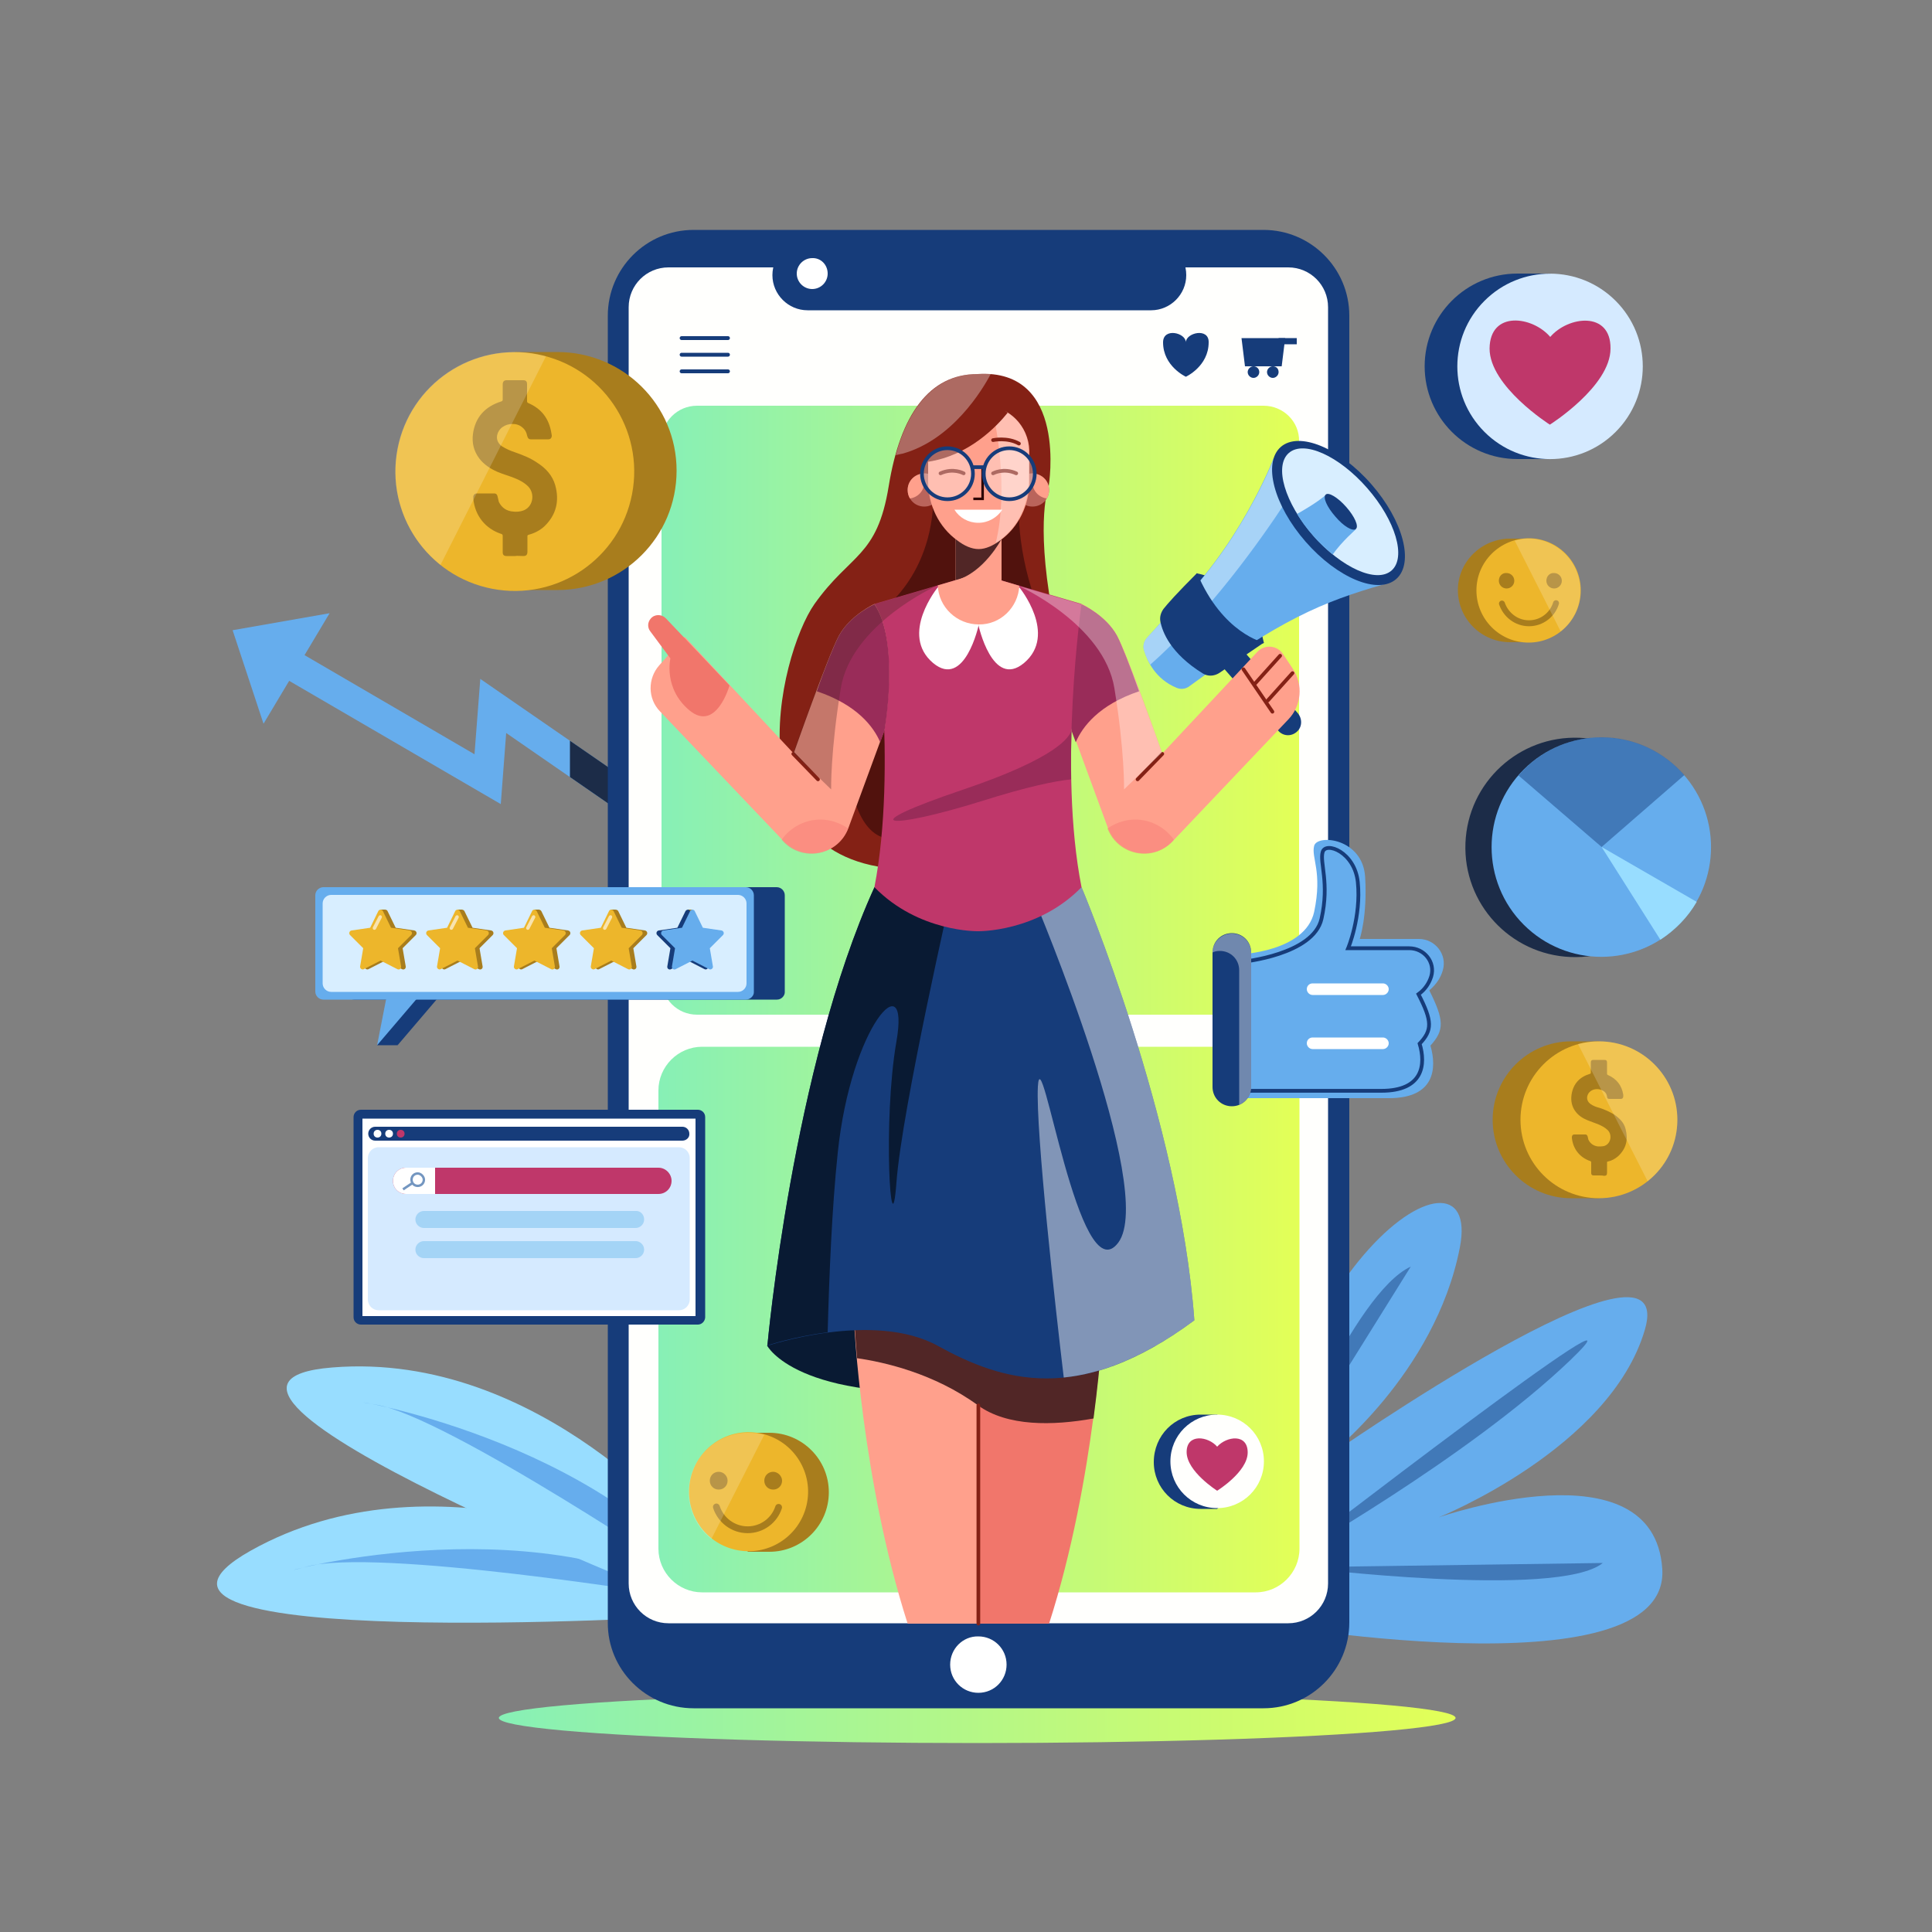 <?xml version="1.0" encoding="utf-8"?>
<!-- Generator: Adobe Illustrator 24.1.2, SVG Export Plug-In . SVG Version: 6.00 Build 0)  -->
<svg version="1.1" xmlns="http://www.w3.org/2000/svg" xmlns:xlink="http://www.w3.org/1999/xlink" x="0px" y="0px"
	 viewBox="0 0 500 500" style="enable-background:new 0 0 500 500;" xml:space="preserve">
<rect x="0" y="0" width="500" height="500" fill="#808080" stroke="none"/>
<style type="text/css">
	.st0{display:none;}
	.st1{display:inline;opacity:0.43;fill:url(#SVGID_1_);}
	.st2{fill:#66ADED;}
	.st3{fill:#1C2C48;}
	.st4{fill:url(#SVGID_2_);}
	.st5{fill:#98DDFF;}
	.st6{opacity:0.46;fill:#163C7A;}
	.st7{fill:#163C7A;}
	.st8{fill:#FFFFFD;}
	.st9{fill:#FFFFFF;}
	.st10{fill:url(#SVGID_3_);}
	.st11{fill:url(#SVGID_4_);}
	.st12{fill:none;stroke:#163C7A;stroke-linecap:round;stroke-miterlimit:10;}
	.st13{fill:#091A33;}
	.st14{fill:#F1766B;}
	.st15{fill:#FFA08C;}
	.st16{fill:#512626;}
	.st17{opacity:0.46;fill:#FEFEFE;}
	.st18{opacity:0.57;fill:#D8EEFF;}
	.st19{fill:#D8EEFF;}
	.st20{fill:#842115;}
	.st21{fill:none;stroke:#842115;stroke-width:0.951;stroke-linecap:round;stroke-miterlimit:10;}
	.st22{fill:#992C59;}
	.st23{opacity:0.51;fill:#F87E76;}
	.st24{fill:#51120D;}
	.st25{fill:#BA645B;}
	.st26{fill:#BF376A;}
	.st27{opacity:0.33;fill:#FEFEFE;}
	.st28{fill:none;stroke:#2D0101;stroke-width:0.657;stroke-miterlimit:10;}
	.st29{opacity:0.33;fill:#FFFFFF;}
	.st30{fill:none;stroke:#163C7A;stroke-width:0.951;stroke-miterlimit:10;}
	.st31{opacity:0.33;fill:#512626;}
	.st32{fill:#D5EAFF;}
	.st33{fill:#A87D1D;}
	.st34{fill:#EDB62B;}
	.st35{opacity:0.62;fill:#FFFFFF;}
	.st36{fill:none;stroke:#163C7A;stroke-width:0.974;stroke-miterlimit:10;}
	.st37{opacity:0.39;fill:#FFFFFF;}
	.st38{fill:none;stroke:#A87D1D;stroke-width:1.764;stroke-linecap:round;stroke-miterlimit:10;}
	.st39{opacity:0.19;fill:#FFFFFF;}
	.st40{fill:none;stroke:#A87D1D;stroke-width:1.537;stroke-linecap:round;stroke-miterlimit:10;}
	.st41{opacity:0.5;fill:#75BFEF;}
	.st42{fill:none;stroke:#7396C0;stroke-width:0.625;stroke-miterlimit:10;}
</style>
<g id="BACKGROUND" class="st0">
	<linearGradient id="SVGID_1_" gradientUnits="userSpaceOnUse" x1="250" y1="350.618" x2="250" y2="513.452">
		<stop  offset="0" style="stop-color:#FFFFFF"/>
		<stop  offset="0.148" style="stop-color:#FBFCFD"/>
		<stop  offset="0.294" style="stop-color:#EFF3F9"/>
		<stop  offset="0.44" style="stop-color:#DBE4F0"/>
		<stop  offset="0.585" style="stop-color:#C0D0E5"/>
		<stop  offset="0.73" style="stop-color:#9CB5D6"/>
		<stop  offset="0.872" style="stop-color:#7195C5"/>
		<stop  offset="1" style="stop-color:#4373B2"/>
	</linearGradient>
	<rect y="-0.1" class="st1" width="500" height="500.1"/>
</g>
<g id="OBJECTS">
	<g>
		<g>
			<g>
				<polygon class="st2" points="182.5,225.3 131,189.7 129.6,208.1 71.4,174.2 75.3,167.5 122.8,195.2 124.3,175.7 186.9,218.9 
									"/>
				<polygon class="st2" points="68.2,187.3 85.3,158.7 60.2,163.1 				"/>
				<polygon class="st3" points="147.5,201.1 182.5,225.3 186.9,218.9 147.5,191.7 				"/>
			</g>
			<g>
				<linearGradient id="SVGID_2_" gradientUnits="userSpaceOnUse" x1="129.163" y1="444.587" x2="376.733" y2="444.587">
					<stop  offset="0" style="stop-color:#87F0B6"/>
					<stop  offset="1" style="stop-color:#E3FF57"/>
				</linearGradient>
				<ellipse class="st4" cx="252.9" cy="444.6" rx="123.8" ry="6.5"/>
				<g>
					<g>
						<path class="st5" d="M168.7,402.7c0,0-56.5-27.9-103.8-1.4c-47.2,26.5,112.2,17,112.2,17L168.7,402.7z"/>
						<path class="st2" d="M174.2,413c0,0-77.2-12.6-95.1-7.5c-17.9,5,46-16,93.6,4.8C174.2,413,174.2,413,174.2,413z"/>
					</g>
					<g>
						<path class="st5" d="M179.7,398.5c0,0-39.7-49-93.7-44.6c-54,4.3,94.8,62.3,94.8,62.3L179.7,398.5z"/>
						<path class="st2" d="M180.4,410.1c0,0-64.9-43.7-83.2-46.6c-18.3-2.9,48.5,4.7,83,43.4C180.4,410.1,180.4,410.1,180.4,410.1z"
							/>
					</g>
				</g>
				<g>
					<path class="st2" d="M323.3,419.6c0,0,108.9,19.5,106.9-13.5c-2.1-32.9-57.9-13.4-57.9-13.4s44.4-17.8,53.4-48.6
						c9-30.8-82.4,33.1-82.4,33.1s28.1-21.5,34.5-54.3C384.2,290.1,323.2,328.5,323.3,419.6z"/>
					<path class="st6" d="M332.7,403.9c0,0,100-77.2,73.7-51.9C380,377.3,332.7,403.9,332.7,403.9z"/>
					<path class="st6" d="M414.8,404.5l-78.5,1.1C336.3,405.6,403.2,413.9,414.8,404.5z"/>
					<path class="st6" d="M365.1,327.8l-33.9,54.4C331.3,382.2,350.3,334.6,365.1,327.8z"/>
				</g>
				<g>
					<path class="st7" d="M179.5,442.1H327c12.3,0,22.2-10,22.2-22.2V81.7c0-12.3-10-22.2-22.2-22.2H179.5
						c-12.3,0-22.2,10-22.2,22.2v338.2C157.2,432.1,167.2,442.1,179.5,442.1z"/>
					<path class="st8" d="M173,420.1h160.4c5.7,0,10.3-4.6,10.3-10.3V79.5c0-5.7-4.6-10.3-10.3-10.3H173c-5.7,0-10.3,4.6-10.3,10.3
						v330.3C162.7,415.5,167.3,420.1,173,420.1z"/>
					<path class="st9" d="M245.9,430.8c0,4.1,3.3,7.3,7.3,7.3c4.1,0,7.3-3.3,7.3-7.3c0-4.1-3.3-7.3-7.3-7.3
						C249.2,423.4,245.9,426.7,245.9,430.8z"/>
					<path class="st7" d="M307,71.2c0,5-4.1,9.1-9.1,9.1h-88.9c-5,0-9.1-4.1-9.1-9.1l0,0c0-5,4.1-9.1,9.1-9.1h88.9
						C303,62.1,307,66.1,307,71.2L307,71.2z"/>
					<path class="st9" d="M214.2,70.8c0,2.2-1.8,4-4,4c-2.2,0-4-1.8-4-4c0-2.2,1.8-4,4-4C212.4,66.7,214.2,68.5,214.2,70.8z"/>
				</g>
				<linearGradient id="SVGID_3_" gradientUnits="userSpaceOnUse" x1="170.455" y1="341.467" x2="336.284" y2="341.467">
					<stop  offset="0" style="stop-color:#87F0B6"/>
					<stop  offset="1" style="stop-color:#E3FF57"/>
				</linearGradient>
				<path class="st10" d="M325,270.9H181.7c-6.2,0-11.3,5.1-11.3,11.3v118.6c0,6.2,5.1,11.3,11.3,11.3H325c6.2,0,11.3-5.1,11.3-11.3
					V282.2C336.3,275.9,331.2,270.9,325,270.9z"/>
				<linearGradient id="SVGID_4_" gradientUnits="userSpaceOnUse" x1="171.198" y1="183.818" x2="336.284" y2="183.818">
					<stop  offset="0" style="stop-color:#87F0B6"/>
					<stop  offset="1" style="stop-color:#E3FF57"/>
				</linearGradient>
				<path class="st11" d="M327,105H180.4c-5.1,0-9.2,4.1-9.2,9.2v139.2c0,5.1,4.1,9.2,9.2,9.2H327c5.1,0,9.2-4.1,9.2-9.2V114.2
					C336.3,109.1,332.1,105,327,105z"/>
			</g>
			<g>
				<line class="st12" x1="176.4" y1="87.5" x2="188.4" y2="87.5"/>
				<line class="st12" x1="176.4" y1="91.8" x2="188.4" y2="91.8"/>
				<line class="st12" x1="176.4" y1="96.1" x2="188.4" y2="96.1"/>
			</g>
			<path class="st7" d="M306.9,88.6c0-2.5-5.9-3.9-5.9,0c0,6.2,5.9,8.9,5.9,8.9s5.9-2.7,5.9-8.9C312.9,84.7,306.9,86.1,306.9,88.6z"
				/>
			<g>
				<polygon class="st7" points="331.7,94.8 322.2,94.8 321.3,87.5 332.6,87.5 				"/>
				<path class="st7" d="M325.9,96.3c0,0.8-0.7,1.5-1.5,1.5c-0.8,0-1.5-0.7-1.5-1.5c0-0.8,0.7-1.5,1.5-1.5
					C325.2,94.8,325.9,95.4,325.9,96.3z"/>
				<path class="st7" d="M330.9,96.3c0,0.8-0.7,1.5-1.5,1.5c-0.8,0-1.5-0.7-1.5-1.5c0-0.8,0.7-1.5,1.5-1.5
					C330.3,94.8,330.9,95.4,330.9,96.3z"/>
				<rect x="330.9" y="87.5" class="st7" width="4.7" height="1.6"/>
			</g>
		</g>
		<g>
			<path class="st13" d="M198.5,348.2c0,0,7.6,14.9,53.4,11.7c1.3-6.8,1.3-6.8,1.3-6.8L237,323.5L198.5,348.2z"/>
			<path class="st14" d="M285.4,341.7c0,0-1.9,41.1-13.9,78.5c-18.3,0-18.3,0-18.3,0V333L285.4,341.7z"/>
			<path class="st15" d="M221,341.7c0,0,1.9,41.1,13.9,78.5c18.3,0,18.3,0,18.3,0V333L221,341.7z"/>
			<path class="st16" d="M283,367.1c2-15.1,2.5-25.5,2.5-25.5l-32.2-8.7l-32.2,8.7c0,0,0.2,3.7,0.7,9.9c7,1,19.9,3.9,31.3,12.2
				C260.7,369.2,272.4,369,283,367.1z"/>
			<path class="st7" d="M279.9,229.6c0,0,25.4,60.2,29.2,112.1c-29.8,22.1-49.7,15.8-66.4,6.6s-44.1,0-44.1,0s6.5-72,27.7-118.6
				C253.2,229.2,279.9,229.6,279.9,229.6z"/>
			<path class="st17" d="M268.6,281.2c-0.6,11.3,4.6,57.8,6.7,75.3c9.8-1,20.8-5.2,33.8-14.8c-3.8-51.9-29.2-112.1-29.2-112.1
				s-4.1-0.1-10.7-0.1l-1.4,3.5c0,0,31.7,75.1,21.6,88.6C279.2,335.2,269.4,267.2,268.6,281.2z"/>
			<path class="st13" d="M226.3,229.6c-21.2,46.6-27.7,118.6-27.7,118.6s6.7-2.3,15.6-3.4c0.4-14.9,1.1-32.1,2.6-46.4
				c3.4-33,18.8-49.5,15.2-28.9s-1.4,55.6,0,36.5c1.4-19,14.5-76.2,14.6-76.6C240,229.4,233.2,229.5,226.3,229.6z"/>
			<g>
				<path class="st7" d="M309.8,148.4c0,0,14,2.1,17.3,18C319,169,319,169,319,169L307.5,153L309.8,148.4z"/>
				<path class="st7" d="M335.6,189.4L335.6,189.4c-1.5,1.3-3.6,1.1-4.8-0.3l-16.5-18.9l5.1-4.5l16.5,18.9
					C337.1,186.1,337,188.2,335.6,189.4z"/>
				<path class="st2" d="M329.6,118.6c0,0-8.9,23.4-27.1,40.2l-5.7,6.3c-0.8,0.9-1.1,2.2-0.7,3.3c0.8,2.7,3,7.4,8.4,9.6
					c1.1,0.5,2.4,0.3,3.3-0.4c23.4-17.1,34.3-21.8,50.4-26.4C350,147.9,330.9,139.2,329.6,118.6z"/>
				<path class="st18" d="M296.8,165.1c-0.8,0.9-1.1,2.2-0.7,3.3c0.3,1,0.8,2.3,1.6,3.6c15.4-13.6,28.5-32.2,34.9-41.9
					c-1.6-3.3-2.7-7.1-2.9-11.5c0,0-8.9,23.4-27.1,40.2L296.8,165.1z"/>
				<path class="st7" d="M300.3,160.8c0.5,2.7,2.6,8.3,11,13.5c1.3,0.8,2.9,0.7,4.2-0.1l11.6-7.9c0,0-10.7-2.3-17.3-18
					c-5.2,5.2-7.6,7.9-8.7,9.3C300.4,158.6,300.1,159.7,300.3,160.8z"/>
				
					<ellipse transform="matrix(0.753 -0.658 0.658 0.753 -1.752 260.767)" class="st7" cx="346.4" cy="132.7" rx="11.3" ry="22.7"/>
				
					<ellipse transform="matrix(0.753 -0.658 0.658 0.753 -1.425 260.942)" class="st19" cx="346.8" cy="132.4" rx="9.3" ry="20.2"/>
				<path class="st2" d="M350.9,137c0,0,0,0-7.8-8.9c-2.3,2-6,4.1-7.4,4.9c1.1,1.9,2.5,3.8,4.1,5.6c1.6,1.9,3.4,3.5,5.1,4.9
					C347.3,140.1,350.9,137,350.9,137z"/>
				<path class="st7" d="M348.4,131.2c2.2,2.5,3.3,5,2.5,5.7c-0.8,0.7-3.2-0.7-5.3-3.2c-2.2-2.5-3.3-5-2.5-5.7
					C343.8,127.3,346.2,128.7,348.4,131.2z"/>
			</g>
			<path class="st20" d="M271.4,125.8c0,0,5.1-30.5-18.4-29c-12.5,0-20,10.5-23,29c-3,18.5-9.9,17.4-19.2,30.5
				c-9.3,13.2-23,69.9,27,68.7c49.9-1.2,38.6-43.8,34.4-67.2C268,134.4,271.4,125.8,271.4,125.8z"/>
			<path class="st15" d="M279.9,156.3c0,0,6.3,2.9,9.2,8.2c2.9,5.4,11.7,30.5,11.7,30.5l24.6-26.3c1.9-2,5.1-1.7,6.6,0.5l2.6,3.9
				c2.7,4.1,2.2,9.5-1.1,13l-30,31.6c-5.2,5.4-14.2,3.6-16.8-3.5l-9.3-25.3C277.3,189,273.2,166.2,279.9,156.3z"/>
			<line class="st21" x1="300.8" y1="195.1" x2="294.4" y2="201.7"/>
			<path class="st22" d="M289.1,164.6c-2.9-5.4-9.2-8.2-9.2-8.2c-6.7,9.8-2.6,32.7-2.6,32.7l1.1,3c1.7-4,6-9.7,16.4-13.2
				C292.6,172.8,290.3,166.9,289.1,164.6z"/>
			<path class="st23" d="M303.4,217.8l0.4-0.5c-2.2-3.1-5.9-5.2-10-5.2c-2.7,0-5.1,0.9-7.2,2.3C289.3,221.4,298.3,223.2,303.4,217.8
				z"/>
			<path class="st24" d="M241.5,128.1c0,0,1.1,16.5-11.4,28.3c-12.5,11.8-15.4,54.9-2,60.2c13.5,5.3,26.2,0,26.2,0l15.1-57.5
				c0,0-6.8-14.8-5.6-31.3C264.9,111.3,241.5,128.1,241.5,128.1z"/>
			<g>
				<path class="st25" d="M271.5,126.8c0,2.4-1.9,4.3-4.3,4.3c-2.4,0-4.3-1.9-4.3-4.3c0-2.4,1.9-4.3,4.3-4.3
					C269.6,122.5,271.5,124.5,271.5,126.8z"/>
				<path class="st15" d="M271.5,126.8c0-2.2-1.6-3.9-3.7-4.2c-0.4,0.6-0.6,1.4-0.6,2.2c0,2.2,1.6,3.9,3.7,4.2
					C271.3,128.4,271.5,127.6,271.5,126.8z"/>
			</g>
			<path class="st26" d="M279.9,156.3l-24.2-7.1l-2.6,0.4l-2.6-0.4l-24.2,7.1c0,0,6,42.5,0,73.3c11.4,11.7,26.8,11.4,26.8,11.4
				s15.4,0.3,26.8-11.4C273.8,198.8,279.9,156.3,279.9,156.3z"/>
			<path class="st15" d="M253.3,161.7h-0.1c-3.2,0-5.9-2.6-5.9-5.9v-18.3h11.9v18.3C259.2,159,256.5,161.7,253.3,161.7z"/>
			<path class="st16" d="M247.3,137.5v12.7c7.3-1.9,11.9-10.7,11.9-10.7v-2H247.3z"/>
			<path class="st9" d="M242.7,152c0,0-10,12.2-1.2,19.6c8.2,6.8,11.8-9.9,11.8-9.9L242.7,152z"/>
			<path class="st9" d="M263.8,152c0,0,10,12.2,1.2,19.6c-8.2,6.8-11.8-9.9-11.8-9.9L263.8,152z"/>
			<path class="st15" d="M226.3,156.3c0,0-6.3,2.9-9.2,8.2c-2.9,5.4-11.7,30.5-11.7,30.5l-28.2-30.2l-6.6,7.4c-3,3.4-3,8.6,0.2,11.9
				l32,33.6c5.2,5.4,14.2,3.6,16.8-3.5l9.3-25.3C228.8,189,232.9,166.2,226.3,156.3z"/>
			<line class="st21" x1="205.3" y1="195.1" x2="211.7" y2="201.7"/>
			<path class="st22" d="M217.1,164.6c2.9-5.4,9.2-8.2,9.2-8.2c6.7,9.8,2.6,32.7,2.6,32.7l-1.1,3c-1.7-4-6-9.7-16.4-13.2
				C213.5,172.8,215.9,166.9,217.1,164.6z"/>
			<path class="st23" d="M202.7,217.8l-0.4-0.5c2.2-3.1,5.9-5.2,10-5.2c2.7,0,5.1,0.9,7.2,2.3C216.8,221.4,207.8,223.2,202.7,217.8z
				"/>
			<path class="st14" d="M183.5,171.8l-11.2-11.8c-1.1-1.1-2.9-1.1-3.9,0.1l0,0c-0.8,0.9-0.9,2.3-0.1,3.3l5.2,7c0,0-1.9,7.8,5,13.5
				c6.9,5.6,10.3-6.5,10.3-6.5L183.5,171.8z"/>
			<path class="st15" d="M263.8,151.6l-8.1-2.4l-2.6,0.4l-2.6-0.4l-7.8,2.3c0.2,5.6,4.9,10.1,10.6,10.1
				C258.9,161.7,263.5,157.2,263.8,151.6z"/>
			<g>
				<path class="st25" d="M234.9,126.8c0,2.4,1.9,4.3,4.3,4.3c2.4,0,4.3-1.9,4.3-4.3c0-2.4-1.9-4.3-4.3-4.3
					C236.8,122.5,234.9,124.5,234.9,126.8z"/>
				<path class="st15" d="M234.9,126.8c0-2.2,1.6-3.9,3.7-4.2c0.4,0.6,0.6,1.4,0.6,2.2c0,2.2-1.6,3.9-3.7,4.2
					C235.1,128.4,234.9,127.6,234.9,126.8z"/>
			</g>
			<path class="st15" d="M254.6,105h-1.4h-1.4c-6.4,0-11.6,5.2-11.6,11.6v8c0,6,2.7,11.8,7.6,15.3c1.7,1.3,3.6,2.2,5.5,2.2
				c1.8,0,3.7-0.9,5.5-2.2c4.9-3.5,7.6-9.3,7.6-15.3v-8C266.2,110.2,261,105,254.6,105z"/>
			<path class="st27" d="M257.4,105.3l-0.4,1.9c0.7,2.4,4.1,19.4,0.7,33.3c0.3-0.2,0.6-0.4,0.9-0.6c4.9-3.5,7.6-9.3,7.6-15.3v-8
				C266.2,111.1,262.5,106.6,257.4,105.3z"/>
			<path class="st9" d="M247,131.9c1.3,2.1,3.6,3.4,6.2,3.4c2.6,0,4.9-1.4,6.2-3.4H247z"/>
			<polyline class="st28" points="251.9,129.1 254.3,129.1 254.3,120.9 			"/>
			<path class="st21" d="M257,122.5c0,0,2.7-1.5,6,0"/>
			<path class="st21" d="M257,113.9c0,0,3.7-0.8,6.7,0.9"/>
			<path class="st21" d="M249.4,122.5c0,0-2.7-1.5-6,0"/>
			<path class="st28" d="M249.4,114.8c0,0-3.7-0.8-6.7,0.9"/>
			<path class="st20" d="M260.8,106.8c-1.8-1.1-1.5-3.3-3.8-3.3h-2.2h-3.1c-6.4,0-13.8,6.1-13.8,12.5l2.3,3.5
				C250.8,117.9,258,110.3,260.8,106.8z"/>
			<circle class="st29" cx="245.2" cy="122.6" r="6.6"/>
			<circle class="st29" cx="261.2" cy="122.6" r="6.6"/>
			<circle class="st30" cx="245.2" cy="122.6" r="6.6"/>
			<circle class="st30" cx="261.2" cy="122.6" r="6.6"/>
			<line class="st30" x1="251.6" y1="120.9" x2="254.8" y2="120.9"/>
			<path class="st27" d="M256.4,96.8c-1-0.1-2.1-0.1-3.3,0c-10.5,0-17.6,7.5-21.3,21c0.6-0.1,1.1-0.3,1.8-0.4
				C246.5,113.8,254.3,100.8,256.4,96.8z"/>
			<path class="st22" d="M277.2,201.7c-0.1-4.4,0-8.7,0.1-12.8c-0.4,1.8-3.7,7.2-27.9,15.4c-29.9,10.1-19.1,10.4,4.4,3.1
				C266.1,203.5,273.2,202.1,277.2,201.7z"/>
			<line class="st21" x1="331.3" y1="169.7" x2="324.9" y2="176.8"/>
			<line class="st21" x1="334.5" y1="174.2" x2="328.1" y2="181.3"/>
			<line class="st21" x1="321.8" y1="173.2" x2="329.3" y2="184.2"/>
			<line class="st21" x1="253.2" y1="420.2" x2="253.2" y2="363.7"/>
			<path class="st27" d="M300.7,194.8c-1-2.9-9-25.2-11.6-30.2c-2.9-5.4-9.2-8.2-9.2-8.2l-16.1-4.7c0,0,21.9,9.9,24.6,26.4
				c2.7,16.5,2.5,26.2,2.5,26.2L300.7,194.8z"/>
			<path class="st31" d="M205.3,194.8c1-2.9,9-25.2,11.6-30.2c2.9-5.4,9.2-8.2,9.2-8.2l16.1-4.7c0,0-21.9,9.9-24.6,26.4
				c-2.7,16.5-2.5,26.2-2.5,26.2L205.3,194.8z"/>
		</g>
		<g>
			<g>
				<path class="st7" d="M392.7,70.8h8.5l3.6,3.3c7.1,4.2,11.9,11.9,11.9,20.7s-4.8,16.6-11.9,20.7l-3.6,3.3h-8.5
					c-13.3,0-24-10.8-24-24S379.4,70.8,392.7,70.8z"/>
				
					<ellipse transform="matrix(0.707 -0.707 0.707 0.707 50.481 311.443)" class="st32" cx="401.2" cy="94.8" rx="24" ry="24"/>
				<path class="st26" d="M401.2,87.2c4.6-5.4,15.7-6.8,15.6,3c0,9.8-15.7,19.7-15.7,19.7s-15.6-9.9-15.6-19.7
					C385.6,80.3,396.6,81.8,401.2,87.2z"/>
			</g>
			<g>
				<path class="st7" d="M310.7,366.1h4.3l1.8,1.7c3.6,2.1,6,6,6,10.5c0,4.5-2.4,8.4-6,10.5l-1.8,1.7h-4.3
					c-6.7,0-12.1-5.4-12.1-12.1C298.6,371.5,304,366.1,310.7,366.1z"/>
				<path class="st8" d="M302.9,378.2c0,6.7,5.4,12.1,12.1,12.1c6.7,0,12.1-5.4,12.1-12.1c0-6.7-5.4-12.1-12.1-12.1
					C308.3,366.1,302.9,371.5,302.9,378.2z"/>
				<path class="st26" d="M315,374.4c2.4-2.7,7.9-3.5,7.9,1.5c0,5-7.9,9.9-7.9,9.9s-7.9-5-7.9-10C307.1,370.9,312.7,371.7,315,374.4
					z"/>
			</g>
			<g>
				<polygon class="st7" points="102.9,270.5 97.6,270.5 104.4,259.9 107,260.8 				"/>
				<polygon class="st7" points="113.4,258.2 102.9,270.5 105.3,258.2 				"/>
				<path class="st7" d="M201.1,258.7H91.7c-1.2,0-2.1-1-2.1-2.1v-24.9c0-1.2,1-2.1,2.1-2.1h109.3c1.2,0,2.1,1,2.1,2.1v24.9
					C203.2,257.7,202.2,258.7,201.1,258.7z"/>
				<path class="st2" d="M193,258.7H83.7c-1.2,0-2.1-1-2.1-2.1v-24.9c0-1.2,1-2.1,2.1-2.1H193c1.2,0,2.1,1,2.1,2.1v24.9
					C195.2,257.7,194.2,258.7,193,258.7z"/>
				<path class="st19" d="M191,256.7H85.7c-1.2,0-2.2-1-2.2-2.2v-20.7c0-1.2,1-2.2,2.2-2.2H191c1.2,0,2.2,1,2.2,2.2v20.7
					C193.2,255.7,192.2,256.7,191,256.7z"/>
				<g>
					<g>
						<polygon class="st33" points="98.5,235.4 99.7,235.4 100,236.5 98.5,236.9 						"/>
						<path class="st33" d="M100.3,235.8l2.1,4.3l4.8,0.7c0.6,0.1,0.8,0.8,0.4,1.2l-3.4,3.4l0.8,4.7c0.1,0.6-0.5,1-1,0.7l-4.3-2.2
							l-4.3,2.2c-0.5,0.3-1.1-0.2-1-0.7l0.8-4.7l-3.4-3.4c-0.4-0.4-0.2-1.1,0.4-1.2l4.8-0.7l2.1-4.3
							C99.3,235.3,100.1,235.3,100.3,235.8z"/>
						<path class="st34" d="M99.1,235.8l2.1,4.3l4.8,0.7c0.6,0.1,0.8,0.8,0.4,1.2l-3.4,3.4l0.8,4.7c0.1,0.6-0.5,1-1,0.7l-4.3-2.2
							l-4.3,2.2c-0.5,0.3-1.1-0.2-1-0.7l0.8-4.7l-3.4-3.4c-0.4-0.4-0.2-1.1,0.4-1.2l4.8-0.7l2.1-4.3
							C98.1,235.3,98.9,235.3,99.1,235.8z"/>
					</g>
					<path class="st35" d="M97.3,240.4c-0.1,0.2-0.4,0.3-0.6,0.2l0,0c-0.2-0.1-0.3-0.4-0.2-0.6l1.5-2.9c0.1-0.2,0.4-0.3,0.6-0.2l0,0
						c0.2,0.1,0.3,0.4,0.2,0.6L97.3,240.4z"/>
				</g>
				<g>
					<g>
						<polygon class="st33" points="118.4,235.4 119.6,235.4 119.8,236.5 118.4,236.9 						"/>
						<path class="st33" d="M120.2,235.8l2.1,4.3l4.8,0.7c0.6,0.1,0.8,0.8,0.4,1.2l-3.4,3.4l0.8,4.7c0.1,0.6-0.5,1-1,0.7l-4.3-2.2
							l-4.3,2.2c-0.5,0.3-1.1-0.2-1-0.7l0.8-4.7l-3.4-3.4c-0.4-0.4-0.2-1.1,0.4-1.2l4.8-0.7l2.1-4.3
							C119.2,235.3,119.9,235.3,120.2,235.8z"/>
						<path class="st34" d="M119,235.8l2.1,4.3l4.8,0.7c0.6,0.1,0.8,0.8,0.4,1.2l-3.4,3.4l0.8,4.7c0.1,0.6-0.5,1-1,0.7l-4.3-2.2
							l-4.3,2.2c-0.5,0.3-1.1-0.2-1-0.7l0.8-4.7l-3.4-3.4c-0.4-0.4-0.2-1.1,0.4-1.2l4.8-0.7l2.1-4.3
							C118,235.3,118.8,235.3,119,235.8z"/>
					</g>
					<path class="st35" d="M117.2,240.4c-0.1,0.2-0.4,0.3-0.6,0.2l0,0c-0.2-0.1-0.3-0.4-0.2-0.6l1.5-2.9c0.1-0.2,0.4-0.3,0.6-0.2
						l0,0c0.2,0.1,0.3,0.4,0.2,0.6L117.2,240.4z"/>
				</g>
				<g>
					<g>
						<polygon class="st33" points="138.3,235.4 139.5,235.4 139.7,236.5 138.3,236.9 						"/>
						<path class="st33" d="M140.1,235.8l2.1,4.3l4.8,0.7c0.6,0.1,0.8,0.8,0.4,1.2l-3.4,3.4l0.8,4.7c0.1,0.6-0.5,1-1,0.7l-4.3-2.2
							l-4.3,2.2c-0.5,0.3-1.1-0.2-1-0.7l0.8-4.7l-3.4-3.4c-0.4-0.4-0.2-1.1,0.4-1.2l4.8-0.7l2.1-4.3
							C139.1,235.3,139.8,235.3,140.1,235.8z"/>
						<path class="st34" d="M138.9,235.8l2.1,4.3l4.8,0.7c0.6,0.1,0.8,0.8,0.4,1.2l-3.4,3.4l0.8,4.7c0.1,0.6-0.5,1-1,0.7l-4.3-2.2
							l-4.3,2.2c-0.5,0.3-1.1-0.2-1-0.7l0.8-4.7l-3.4-3.4c-0.4-0.4-0.2-1.1,0.4-1.2l4.8-0.7l2.1-4.3
							C137.9,235.3,138.6,235.3,138.9,235.8z"/>
					</g>
					<path class="st35" d="M137,240.4c-0.1,0.2-0.4,0.3-0.6,0.2l0,0c-0.2-0.1-0.3-0.4-0.2-0.6l1.5-2.9c0.1-0.2,0.4-0.3,0.6-0.2l0,0
						c0.2,0.1,0.3,0.4,0.2,0.6L137,240.4z"/>
				</g>
				<g>
					<g>
						<polygon class="st33" points="158.1,235.4 159.3,235.4 159.6,236.5 158.1,236.9 						"/>
						<path class="st33" d="M160,235.8l2.1,4.3l4.8,0.7c0.6,0.1,0.8,0.8,0.4,1.2l-3.4,3.4l0.8,4.7c0.1,0.6-0.5,1-1,0.7l-4.3-2.2
							l-4.3,2.2c-0.5,0.3-1.1-0.2-1-0.7l0.8-4.7l-3.4-3.4c-0.4-0.4-0.2-1.1,0.4-1.2l4.8-0.7l2.1-4.3
							C159,235.3,159.7,235.3,160,235.8z"/>
						<path class="st34" d="M158.8,235.8l2.1,4.3l4.8,0.7c0.6,0.1,0.8,0.8,0.4,1.2l-3.4,3.4l0.8,4.7c0.1,0.6-0.5,1-1,0.7l-4.3-2.2
							l-4.3,2.2c-0.5,0.3-1.1-0.2-1-0.7l0.8-4.7l-3.4-3.4c-0.4-0.4-0.2-1.1,0.4-1.2l4.8-0.7l2.1-4.3
							C157.8,235.3,158.5,235.3,158.8,235.8z"/>
					</g>
					<path class="st35" d="M156.9,240.4c-0.1,0.2-0.4,0.3-0.6,0.2l0,0c-0.2-0.1-0.3-0.4-0.2-0.6l1.5-2.9c0.1-0.2,0.4-0.3,0.6-0.2
						l0,0c0.2,0.1,0.3,0.4,0.2,0.6L156.9,240.4z"/>
				</g>
				<g>
					<g>
						<polygon class="st33" points="179.2,235.4 178,235.4 177.8,236.5 179.2,236.9 						"/>
						<path class="st7" d="M177.4,235.8l-2.1,4.3l-4.8,0.7c-0.6,0.1-0.8,0.8-0.4,1.2l3.4,3.4l-0.8,4.7c-0.1,0.6,0.5,1,1,0.7l4.3-2.2
							l4.3,2.2c0.5,0.3,1.1-0.2,1-0.7l-0.8-4.7l3.4-3.4c0.4-0.4,0.2-1.1-0.4-1.2l-4.8-0.7l-2.1-4.3
							C178.4,235.3,177.7,235.3,177.4,235.8z"/>
						<path class="st2" d="M178.6,235.8l-2.1,4.3l-4.8,0.7c-0.6,0.1-0.8,0.8-0.4,1.2l3.4,3.4l-0.8,4.7c-0.1,0.6,0.5,1,1,0.7l4.3-2.2
							l4.3,2.2c0.5,0.3,1.1-0.2,1-0.7l-0.8-4.7l3.4-3.4c0.4-0.4,0.2-1.1-0.4-1.2l-4.8-0.7l-2.1-4.3
							C179.6,235.3,178.8,235.3,178.6,235.8z"/>
					</g>
				</g>
				<polygon class="st2" points="108.1,258.2 97.6,270.5 100,258.2 				"/>
			</g>
			<g>
				<path class="st2" d="M320.7,247c0,0,17.1-0.6,19.4-11c2.2-10.4-0.8-14,0-17.1c0.8-3.1,12.6-2,13.2,8.1c0.6,10.1-1.4,16-1.4,16
					h15.3c4.2,0,7.4,4,6.2,8.1c-0.5,1.8-1.6,3.6-3.5,5.2c3.9,7.8,3.9,10.3,0.3,14.3c1.7,5.9,1.1,13.6-10.7,13.6
					c-11.8,0-38.8,0-38.8,0V247z"/>
				<path class="st36" d="M321.6,248.9c0,0,18.3-1.8,20.4-11.1c2.1-9.3-0.5-14.6,0.3-17.3c0.8-2.8,8.3,0,9.1,7.8
					c0.9,9-2.5,17.1-2.5,17.1h15.8c3.9,0,6.8,3.6,5.7,7.3c-0.5,1.6-1.5,3.3-3.3,4.6c3.6,7,3.6,9.3,0.3,12.8c1.6,5.3,1,12.2-9.9,12.2
					c-10.9,0-35.9,0-35.9,0V248.9z"/>
				<path class="st7" d="M323.8,281.3c0,2.8-2.2,5-5,5l0,0c-2.8,0-5-2.2-5-5v-34.8c0-2.8,2.2-5,5-5l0,0c2.8,0,5,2.2,5,5V281.3z"/>
				<path class="st37" d="M320.7,285.9v-34.8c0-2.8-2.2-5-5-5c-0.7,0-1.3,0.1-1.9,0.4c0-2.7,2.3-4.9,5-4.9c2.8,0,5,2.2,5,5v34.8
					C323.8,283.4,322.5,285.2,320.7,285.9C320.7,285.9,320.7,285.9,320.7,285.9z"/>
				<path class="st9" d="M338.2,256c0,0.8,0.7,1.5,1.5,1.5h18.2c0.8,0,1.5-0.7,1.5-1.5l0,0c0-0.8-0.7-1.5-1.5-1.5h-18.2
					C338.9,254.5,338.2,255.1,338.2,256L338.2,256z"/>
				<path class="st9" d="M338.2,270c0,0.8,0.7,1.5,1.5,1.5h18.2c0.8,0,1.5-0.7,1.5-1.5l0,0c0-0.8-0.7-1.5-1.5-1.5h-18.2
					C338.9,268.5,338.2,269.1,338.2,270L338.2,270z"/>
			</g>
			<g>
				<path class="st33" d="M199.1,370.8h-5.5l-2.3,2.1c-4.6,2.7-7.6,7.6-7.6,13.3s3.1,10.6,7.6,13.3l2.3,2.1h5.5
					c8.5,0,15.4-6.9,15.4-15.4C214.5,377.7,207.6,370.8,199.1,370.8z"/>
				
					<ellipse transform="matrix(0.228 -0.974 0.974 0.228 -226.572 486.565)" class="st34" cx="193.6" cy="386.2" rx="15.4" ry="15.4"/>
				<path class="st33" d="M188.3,383.2c0,1.3-1,2.3-2.3,2.3s-2.3-1-2.3-2.3c0-1.3,1-2.3,2.3-2.3S188.3,382,188.3,383.2z"/>
				<path class="st33" d="M202.4,383.2c0,1.3-1,2.3-2.3,2.3c-1.3,0-2.3-1-2.3-2.3c0-1.3,1-2.3,2.3-2.3
					C201.3,380.9,202.4,382,202.4,383.2z"/>
				<path class="st38" d="M201.5,390.1c-1.1,3.4-4.3,5.8-8,5.8c-3.8,0-7-2.5-8.1-5.9"/>
				<path class="st39" d="M193.6,370.8c-8.5,0-15.4,6.9-15.4,15.4c0,4.9,2.3,9.3,5.9,12.1l13.7-27C196.4,371,195,370.8,193.6,370.8z
					"/>
			</g>
			<g>
				<path class="st33" d="M390.8,139.4h4.8l2,1.8c4,2.3,6.7,6.7,6.7,11.6c0,5-2.7,9.3-6.7,11.6l-2,1.8h-4.8c-7.4,0-13.5-6-13.5-13.5
					C377.3,145.4,383.4,139.4,390.8,139.4z"/>
				<path class="st34" d="M382.1,152.8c0,7.4,6,13.5,13.5,13.5c7.4,0,13.5-6,13.5-13.5c0-7.4-6-13.5-13.5-13.5
					C388.1,139.4,382.1,145.4,382.1,152.8z"/>
				<path class="st33" d="M400.2,150.3c0,1.1,0.9,2,2,2c1.1,0,2-0.9,2-2c0-1.1-0.9-2-2-2C401.1,148.2,400.2,149.1,400.2,150.3z"/>
				<path class="st33" d="M387.9,150.3c0,1.1,0.9,2,2,2c1.1,0,2-0.9,2-2c0-1.1-0.9-2-2-2C388.8,148.2,387.9,149.1,387.9,150.3z"/>
				<path class="st40" d="M388.7,156.2c1,2.9,3.7,5.1,7,5.1c3.3,0,6.1-2.2,7-5.2"/>
				<path class="st39" d="M395.5,139.4c7.4,0,13.5,6,13.5,13.5c0,4.3-2,8.1-5.1,10.5L392,139.9C393.1,139.6,394.3,139.4,395.5,139.4
					z"/>
			</g>
			<g>
				<path class="st33" d="M406.6,269.5h7.2l3.1,2.8c6,3.5,10.1,10.1,10.1,17.5c0,7.5-4,14-10.1,17.5l-3.1,2.8h-7.2
					c-11.2,0-20.3-9.1-20.3-20.3C386.3,278.6,395.4,269.5,406.6,269.5z"/>
				<circle class="st34" cx="413.8" cy="289.8" r="20.3"/>
				<g>
					<g>
						<path class="st33" d="M413.8,304.2c-0.5,0-1,0-1.4,0c-0.4,0-0.6-0.2-0.6-0.6c0-0.9,0-1.9,0-2.8c0-0.2-0.1-0.2-0.2-0.3
							c-2.7-0.9-4.5-3.1-4.8-6c0-0.1,0-0.1,0-0.2c0-0.4,0.2-0.7,0.6-0.7c1,0,2,0,2.9,0c0.3,0,0.5,0.2,0.6,0.6
							c0.1,0.3,0.1,0.6,0.2,0.8c0.5,1,1.4,1.6,2.5,1.7c0.5,0,1,0,1.5-0.1c1.8-0.5,2.2-2.9,1-4.1c-0.7-0.7-1.5-1.1-2.4-1.5
							c-1-0.4-1.9-0.7-2.9-1.1c-1.2-0.5-2.3-1.2-3.1-2.3c-0.9-1.2-1.2-2.7-1-4.2c0.4-2.9,2.1-4.7,4.8-5.5c0.2-0.1,0.2-0.1,0.2-0.3
							c0-0.9,0-1.7,0-2.6c0-0.5,0.2-0.7,0.7-0.7c0.9,0,1.9,0,2.8,0c0.5,0,0.7,0.2,0.7,0.7c0,1,0,1.9,0,2.9c0,0.2,0.1,0.2,0.2,0.3
							c2.3,1,3.6,2.7,4,5.1c0,0.1,0,0.3,0,0.4c0,0.4-0.2,0.7-0.6,0.7c-1,0-2,0-3,0c-0.4,0-0.6-0.2-0.6-0.6c-0.1-0.7-0.5-1.3-1.2-1.6
							c-1.1-0.6-2.6-0.4-3.4,0.5c-0.7,0.8-0.9,2.1,0.3,3c0.7,0.5,1.5,0.8,2.3,1c1.3,0.4,2.6,1,3.8,1.7c1.4,1,2.6,2.1,3,3.8
							c0.7,2.7,0.2,5-1.9,7c-0.8,0.7-1.7,1.2-2.7,1.4c-0.2,0-0.2,0.1-0.2,0.3c0,0.9,0,1.7,0,2.6c0,0.6-0.2,0.8-0.8,0.8
							C414.7,304.2,414.2,304.2,413.8,304.2L413.8,304.2z"/>
					</g>
				</g>
				<path class="st39" d="M413.8,269.5c11.2,0,20.3,9.1,20.3,20.3c0,6.5-3,12.2-7.7,15.9l-18-35.5
					C410.1,269.7,411.9,269.5,413.8,269.5z"/>
			</g>
			<g>
				<path class="st33" d="M144.2,91.1h-10.9l-4.7,4.2c-9.1,5.4-15.3,15.3-15.3,26.6c0,11.4,6.1,21.3,15.3,26.6l4.7,4.2h10.9
					c17.1,0,30.9-13.8,30.9-30.9S161.2,91.1,144.2,91.1z"/>
				
					<ellipse transform="matrix(0.188 -0.982 0.982 0.188 -11.608 229.907)" class="st34" cx="133.2" cy="122" rx="30.9" ry="30.9"/>
				<g>
					<g>
						<path class="st33" d="M133.3,143.9c-0.7,0-1.5,0-2.2,0c-0.7,0-1-0.3-1-1c0-1.4,0-2.8,0-4.2c0-0.3-0.1-0.4-0.3-0.5
							c-4.1-1.3-6.9-4.7-7.3-9.1c0-0.1,0-0.2,0-0.3c-0.1-0.6,0.3-1.1,0.9-1.1c1.5,0,3,0,4.5,0c0.5,0,0.8,0.3,0.9,0.9
							c0.1,0.4,0.2,0.9,0.3,1.3c0.8,1.6,2.1,2.4,3.8,2.5c0.8,0.1,1.6,0,2.3-0.2c2.7-0.8,3.4-4.3,1.5-6.3c-1-1-2.3-1.7-3.6-2.2
							c-1.5-0.6-3-1-4.4-1.6c-1.8-0.8-3.5-1.9-4.7-3.5c-1.4-1.9-1.9-4-1.6-6.3c0.6-4.4,3.2-7.1,7.3-8.4c0.3-0.1,0.4-0.2,0.4-0.5
							c0-1.3,0-2.6,0-3.9c0-0.7,0.3-1.1,1-1.1c1.4,0,2.8,0,4.3,0c0.7,0,1,0.3,1,1c0,1.5,0,2.9,0,4.4c0,0.3,0.1,0.4,0.3,0.5
							c3.5,1.5,5.4,4.1,6,7.8c0,0.2,0.1,0.4,0.1,0.6c0,0.6-0.3,1-0.9,1c-1.5,0-3,0-4.5,0c-0.6,0-0.8-0.3-1-1
							c-0.2-1.1-0.8-1.9-1.8-2.5c-1.6-0.9-3.9-0.5-5.1,0.8c-1.1,1.2-1.4,3.2,0.4,4.5c1.1,0.7,2.3,1.2,3.5,1.6c2,0.7,4,1.5,5.7,2.7
							c2.2,1.4,3.9,3.3,4.6,5.8c1.1,4,0.3,7.6-2.8,10.6c-1.2,1.1-2.6,1.8-4.1,2.2c-0.3,0.1-0.3,0.2-0.3,0.4c0,1.3,0,2.6,0,3.9
							c0,0.9-0.3,1.2-1.1,1.2C134.6,143.9,133.9,143.8,133.3,143.9C133.3,143.9,133.3,143.9,133.3,143.9z"/>
					</g>
				</g>
				<path class="st39" d="M133.2,91.1c-17.1,0-30.9,13.8-30.9,30.9c0,9.8,4.6,18.6,11.7,24.2l27.3-54
					C138.8,91.5,136.1,91.1,133.2,91.1z"/>
			</g>
			<g>
				<g>
					<path class="st7" d="M180.6,342.8H93.4c-1,0-1.9-0.8-1.9-1.9v-51.8c0-1,0.8-1.9,1.9-1.9h87.2c1,0,1.9,0.8,1.9,1.9V341
						C182.4,342,181.6,342.8,180.6,342.8z"/>
					<rect x="93.8" y="289.5" class="st9" width="86.2" height="51.1"/>
					<path class="st7" d="M176.6,295.2H97.1c-1,0-1.8-0.8-1.8-1.8v0c0-1,0.8-1.8,1.8-1.8h79.5c1,0,1.8,0.8,1.8,1.8v0
						C178.5,294.4,177.6,295.2,176.6,295.2z"/>
					<circle class="st9" cx="97.7" cy="293.4" r="1"/>
					<circle class="st9" cx="100.7" cy="293.4" r="1"/>
					<circle class="st26" cx="103.7" cy="293.4" r="1"/>
					<path class="st32" d="M175.7,339.1H98c-1.5,0-2.8-1.2-2.8-2.8v-36.6c0-1.5,1.2-2.8,2.8-2.8h77.7c1.5,0,2.8,1.2,2.8,2.8v36.6
						C178.5,337.9,177.2,339.1,175.7,339.1z"/>
					<g>
						<path class="st26" d="M173.8,305.6c0,1.9-1.5,3.4-3.4,3.4h-65.3c-1.9,0-3.4-1.5-3.4-3.4l0,0c0-1.9,1.5-3.4,3.4-3.4h65.3
							C172.3,302.2,173.8,303.8,173.8,305.6L173.8,305.6z"/>
						<path class="st9" d="M112.6,302.2h-7.5c-1.9,0-3.4,1.5-3.4,3.4c0,1.9,1.5,3.4,3.4,3.4h7.5V302.2z"/>
					</g>
					<path class="st41" d="M166.7,315.6c0,1.2-1,2.2-2.2,2.2h-54.8c-1.2,0-2.2-1-2.2-2.2l0,0c0-1.2,1-2.2,2.2-2.2h54.8
						C165.7,313.3,166.7,314.3,166.7,315.6L166.7,315.6z"/>
					<path class="st41" d="M166.7,323.4c0,1.2-1,2.2-2.2,2.2h-54.8c-1.2,0-2.2-1-2.2-2.2l0,0c0-1.2,1-2.2,2.2-2.2h54.8
						C165.7,321.2,166.7,322.2,166.7,323.4L166.7,323.4z"/>
				</g>
				<g>
					<path class="st42" d="M109.7,305.3c0,0.9-0.7,1.6-1.6,1.6c-0.9,0-1.6-0.7-1.6-1.6c0-0.9,0.7-1.6,1.6-1.6
						C108.9,303.7,109.7,304.5,109.7,305.3z"/>
					<line class="st42" x1="106.7" y1="306.2" x2="104.3" y2="307.8"/>
				</g>
			</g>
			<g>
				
					<ellipse transform="matrix(3.978367e-02 -0.999 0.999 3.978367e-02 172.429 617.878)" class="st3" cx="407.7" cy="219.2" rx="28.4" ry="28.4"/>
				
					<ellipse transform="matrix(0.707 -0.707 0.707 0.707 -33.607 357.312)" class="st2" cx="414.5" cy="219.2" rx="28.4" ry="28.4"/>
				<path class="st6" d="M435.9,200.6c-5.2-6-12.9-9.8-21.4-9.8c-8.6,0-16.3,3.8-21.5,9.9l21.5,18.5L435.9,200.6z"/>
				<path class="st5" d="M414.5,219.2l15.2,24c3.8-2.5,7.1-5.8,9.4-9.8L414.5,219.2z"/>
			</g>
		</g>
	</g>
</g>
</svg>

